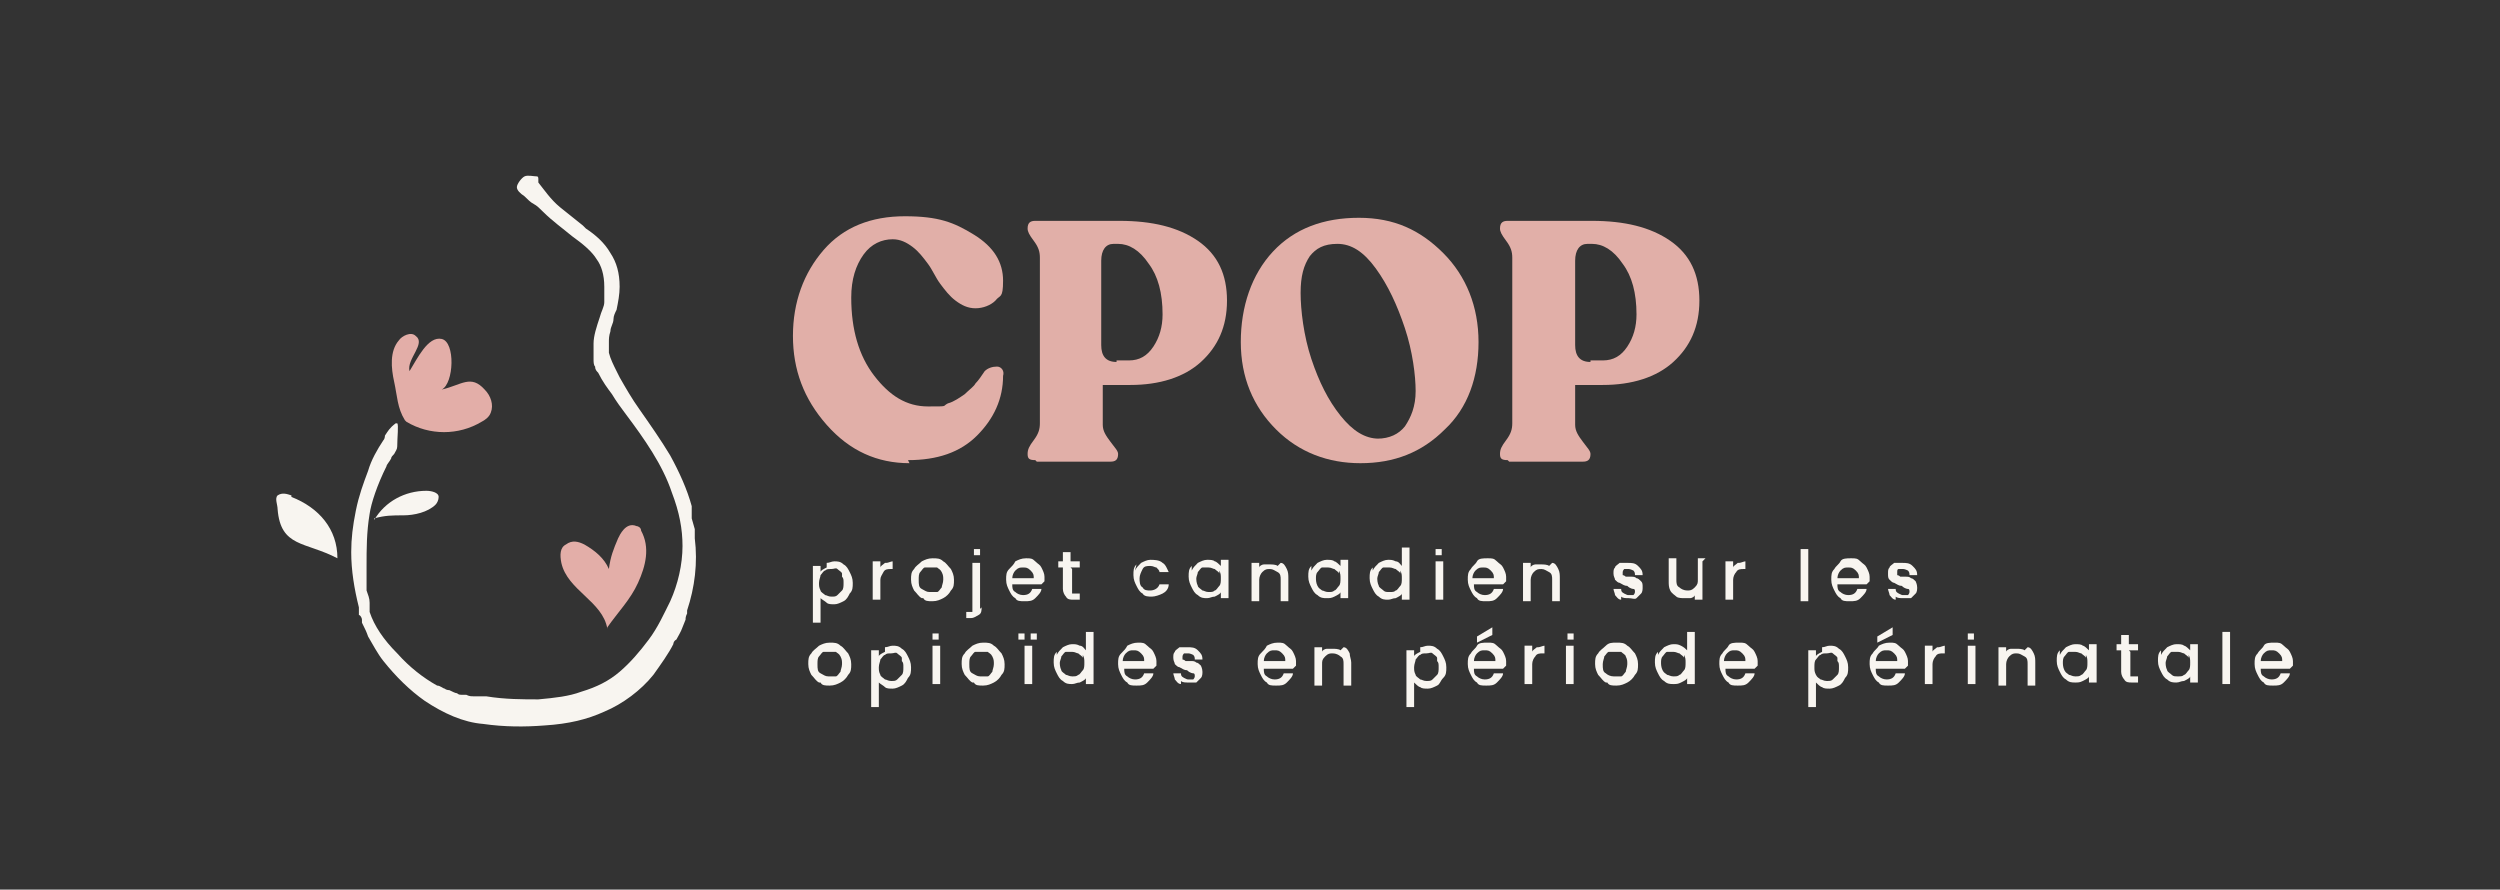 <?xml version="1.0" encoding="UTF-8"?> <svg xmlns="http://www.w3.org/2000/svg" id="Layer_1" version="1.1" viewBox="0 0 163 58"><rect x="0" y="0" width="163" height="58" fill="#333333" stroke="none"/><defs><style> .st0 { fill: #e3aea8; } .st1 { fill: #f8f5f0; } .st2 { isolation: isolate; } .st3 { fill: #e1afa8; } </style></defs><g class="st2"><g class="st2"><path class="st1" d="M53.9,36.7c.2,0,.3-.1.5-.1s.4,0,.6.2c.2.1.3.3.4.5.1.2.2.4.2.7s0,.5-.2.7c-.1.2-.2.4-.4.5-.2.1-.4.2-.6.2s-.4,0-.5-.1-.3-.2-.4-.3v1.6h-.5v-3.7h.5v.4c0-.1.2-.2.4-.3ZM54.9,37.4c0-.1-.2-.2-.3-.3s-.2,0-.4,0-.3,0-.4.1c-.1,0-.2.2-.3.3,0,.1-.1.3-.1.5s0,.3.1.5c0,.1.2.2.3.3.1,0,.2.1.4.1s.3,0,.4-.1.2-.2.3-.3.1-.3.1-.5,0-.3-.1-.4Z"></path><path class="st1" d="M57.8,36.7c.1,0,.3-.1.4-.1v.5h-.1c-.2,0-.4,0-.5.2s-.2.3-.2.5v1.3h-.5v-2.5h.5v.4c0-.1.2-.2.3-.3Z"></path><path class="st1" d="M60.1,39c-.2-.1-.3-.3-.5-.5-.1-.2-.2-.4-.2-.7s0-.5.2-.7c.1-.2.3-.3.5-.5.2-.1.4-.2.7-.2s.5,0,.7.2c.2.1.3.3.5.5.1.2.2.4.2.7s0,.5-.2.7c-.1.2-.3.4-.5.5-.2.1-.4.2-.7.2s-.5,0-.6-.2ZM61.1,38.6c.1,0,.2-.2.3-.3,0-.1.1-.3.1-.5s0-.3-.1-.5-.2-.2-.3-.3c-.1,0-.2,0-.4,0s-.3,0-.4,0c-.1,0-.2.2-.3.3s-.1.3-.1.5c0,.3,0,.5.2.6s.3.2.5.2.3,0,.4,0Z"></path><path class="st1" d="M64,39.6c0,.2,0,.4-.2.5s-.3.2-.5.2h-.3v-.4h.2c.1,0,.2,0,.2,0s0-.1,0-.2v-3h.5v3ZM63.5,36.2c0,0,0-.1,0-.2s0-.2,0-.2c0,0,.1,0,.2,0s.2,0,.2,0c0,0,0,.1,0,.2s0,.2,0,.2c0,0-.1,0-.2,0s-.2,0-.2,0Z"></path><path class="st1" d="M67.9,38.1h-1.9c0,.2,0,.4.2.5.1.1.3.2.5.2.3,0,.5-.1.6-.4h.6c0,.2-.2.4-.4.6s-.4.2-.7.2-.5,0-.6-.2c-.2-.1-.3-.3-.4-.5-.1-.2-.2-.4-.2-.7s0-.5.2-.7.3-.3.4-.5c.2-.1.4-.2.7-.2s.4,0,.6.2.3.2.4.4c.1.2.2.4.2.6s0,.2,0,.3ZM67.4,37.7c0-.2,0-.3-.2-.5s-.3-.2-.5-.2-.3,0-.5.2c-.1.1-.2.3-.2.5h1.4Z"></path><path class="st1" d="M69.9,37.1v1.4c0,0,0,.2,0,.2s.1,0,.2,0h.3v.4h-.4c-.2,0-.4,0-.5-.2-.1-.1-.2-.3-.2-.5v-1.4h-.3v-.4h.3v-.6h.5v.6h.6v.4h-.6Z"></path><path class="st1" d="M74,37.2c.1-.2.2-.3.4-.5.2-.1.4-.2.6-.2s.6,0,.8.2c.2.1.3.4.4.6h-.6c0-.1-.1-.2-.2-.3-.1,0-.2-.1-.4-.1s-.4,0-.5.2c-.1.2-.2.4-.2.6s0,.5.2.6c.1.2.3.2.5.2s.5-.1.6-.4h.6c0,.3-.2.5-.4.6s-.5.2-.7.2-.5,0-.6-.2c-.2-.1-.3-.3-.4-.5-.1-.2-.2-.4-.2-.7s0-.5.2-.7Z"></path><path class="st1" d="M77.7,37.2c.1-.2.2-.3.4-.5.2-.1.4-.2.6-.2s.4,0,.5.1c.1,0,.3.2.4.3v-.4h.5v2.5h-.5v-.4c0,.1-.2.2-.4.3-.2,0-.3.1-.5.1s-.4,0-.6-.2c-.2-.1-.3-.3-.4-.5s-.2-.4-.2-.7,0-.5.2-.7ZM79.5,37.4c0-.1-.2-.2-.3-.3-.1,0-.2-.1-.4-.1s-.3,0-.4,0-.2.2-.3.3c0,.1-.1.3-.1.4s0,.3.1.5c0,.1.2.2.3.3.1,0,.2.1.4.1s.3,0,.4-.1c.1,0,.2-.2.3-.3s.1-.3.1-.5,0-.3-.1-.5Z"></path><path class="st1" d="M83.5,36.7c.2,0,.3.2.4.4s.1.4.1.6v1.5h-.5v-1.4c0-.2,0-.4-.2-.5s-.3-.2-.5-.2-.3,0-.5.2c-.1.1-.2.3-.2.5v1.4h-.5v-2.5h.5v.3c0-.1.2-.2.3-.2s.3,0,.4,0,.4,0,.5.1Z"></path><path class="st1" d="M85.5,37.2c.1-.2.2-.3.4-.5.2-.1.4-.2.6-.2s.4,0,.5.1c.1,0,.3.2.4.3v-.4h.5v2.5h-.5v-.4c0,.1-.2.2-.4.3s-.3.1-.5.1-.4,0-.6-.2c-.2-.1-.3-.3-.4-.5-.1-.2-.2-.4-.2-.7s0-.5.2-.7ZM87.3,37.4c0-.1-.2-.2-.3-.3-.1,0-.2-.1-.4-.1s-.3,0-.4,0c-.1,0-.2.2-.3.3s-.1.3-.1.4,0,.3.1.5.2.2.3.3c.1,0,.2.1.4.1s.3,0,.4-.1c.1,0,.2-.2.3-.3s.1-.3.1-.5,0-.3-.1-.5Z"></path><path class="st1" d="M89.5,37.2c.1-.2.2-.3.4-.5.2-.1.4-.2.6-.2s.3,0,.5.1c.2,0,.3.2.4.3v-1.2h.5v3.4h-.5v-.4c0,.1-.2.2-.4.3-.2,0-.3.1-.5.1s-.4,0-.6-.2c-.2-.1-.3-.3-.4-.5-.1-.2-.2-.4-.2-.7s0-.5.2-.7ZM91.3,37.4c0-.1-.2-.2-.3-.3-.1,0-.2-.1-.4-.1s-.3,0-.4,0c-.1,0-.2.2-.3.3,0,.1-.1.3-.1.4s0,.3.1.5c0,.1.2.2.3.3s.2.1.4.1.3,0,.4-.1c.1,0,.2-.2.3-.3s.1-.3.1-.5,0-.3-.1-.5Z"></path><path class="st1" d="M93.6,36.2c0,0,0-.1,0-.2s0-.2,0-.2c0,0,.1,0,.2,0s.2,0,.2,0c0,0,0,.1,0,.2s0,.2,0,.2c0,0-.1,0-.2,0s-.2,0-.2,0ZM94.1,36.6v2.5h-.5v-2.5h.5Z"></path><path class="st1" d="M98,38.1h-1.9c0,.2,0,.4.2.5.1.1.3.2.5.2.3,0,.5-.1.6-.4h.6c0,.2-.2.4-.4.6s-.4.2-.7.2-.5,0-.6-.2c-.2-.1-.3-.3-.4-.5-.1-.2-.2-.4-.2-.7s0-.5.2-.7c.1-.2.3-.3.4-.5s.4-.2.7-.2.4,0,.6.2.3.2.4.4c.1.2.2.4.2.6s0,.2,0,.3ZM97.4,37.7c0-.2,0-.3-.2-.5s-.3-.2-.5-.2-.3,0-.5.2c-.1.1-.2.3-.2.5h1.4Z"></path><path class="st1" d="M101.2,36.7c.2,0,.3.2.4.4s.1.4.1.6v1.5h-.5v-1.4c0-.2,0-.4-.2-.5s-.3-.2-.5-.2-.3,0-.5.2c-.1.1-.2.3-.2.5v1.4h-.5v-2.5h.5v.3c0-.1.2-.2.3-.2.1,0,.3,0,.4,0s.4,0,.5.1Z"></path><path class="st1" d="M105.7,39.1c-.2,0-.3-.2-.4-.3,0-.1-.1-.3-.1-.4h.5c0,.1,0,.2.2.3s.2.1.3.1.3,0,.3,0c0,0,.1-.1.1-.2s0-.2-.1-.2c0,0-.2,0-.4-.2-.2,0-.3-.1-.5-.2-.1,0-.2-.1-.3-.2,0-.1-.1-.2-.1-.4s0-.3.1-.4c0-.1.2-.2.3-.3.1,0,.3,0,.5,0,.3,0,.5,0,.7.2s.3.3.3.6h-.5c0-.1,0-.2-.1-.3,0,0-.2-.1-.3-.1s-.2,0-.3,0c0,0-.1.1-.1.2s0,.1,0,.2c0,0,.1,0,.2.1,0,0,.2,0,.3,0,.2,0,.3,0,.4.1.1,0,.2.1.3.2s.1.2.1.4c0,.1,0,.3-.1.4s-.2.2-.3.3-.3,0-.5,0-.4,0-.5-.1Z"></path><path class="st1" d="M111,36.6v2.5h-.5v-.3c0,.1-.2.2-.3.2-.1,0-.3,0-.4,0s-.4,0-.5-.1-.3-.2-.4-.4-.1-.4-.1-.6v-1.5h.5v1.4c0,.2,0,.4.2.5.1.1.3.2.5.2s.3,0,.5-.2.2-.3.2-.5v-1.4h.5Z"></path><path class="st1" d="M113.4,36.7c.1,0,.3-.1.4-.1v.5h-.1c-.2,0-.4,0-.5.2-.1.1-.2.3-.2.5v1.3h-.5v-2.5h.5v.4c0-.1.2-.2.3-.3Z"></path><path class="st1" d="M117.9,35.8v3.4h-.5v-3.4h.5Z"></path><path class="st1" d="M121.7,38.1h-1.9c0,.2,0,.4.2.5.1.1.3.2.5.2.3,0,.5-.1.6-.4h.6c0,.2-.2.4-.4.6s-.4.2-.7.2-.5,0-.6-.2c-.2-.1-.3-.3-.4-.5-.1-.2-.2-.4-.2-.7s0-.5.2-.7c.1-.2.3-.3.4-.5s.4-.2.7-.2.4,0,.6.2.3.2.4.4c.1.2.2.4.2.6s0,.2,0,.3ZM121.2,37.7c0-.2,0-.3-.2-.5s-.3-.2-.5-.2-.3,0-.5.2c-.1.1-.2.3-.2.5h1.4Z"></path><path class="st1" d="M123.6,39.1c-.2,0-.3-.2-.4-.3,0-.1-.1-.3-.1-.4h.5c0,.1,0,.2.2.3s.2.1.3.1.3,0,.3,0c0,0,.1-.1.1-.2s0-.2-.1-.2c0,0-.2,0-.4-.2-.2,0-.3-.1-.5-.2-.1,0-.2-.1-.3-.2s-.1-.2-.1-.4,0-.3.1-.4c0-.1.2-.2.3-.3.1,0,.3,0,.5,0,.3,0,.5,0,.7.2s.3.3.3.6h-.5c0-.1,0-.2-.1-.3,0,0-.2-.1-.3-.1s-.2,0-.3,0-.1.1-.1.2,0,.1,0,.2c0,0,.1,0,.2.1,0,0,.2,0,.3,0,.2,0,.3,0,.4.1.1,0,.2.1.3.2,0,0,.1.2.1.4,0,.1,0,.3-.1.4s-.2.2-.3.3c-.1,0-.3,0-.5,0s-.4,0-.5-.1Z"></path></g><g class="st2"><path class="st1" d="M53.4,44.5c-.2-.1-.3-.3-.5-.5-.1-.2-.2-.4-.2-.7s0-.5.2-.7c.1-.2.3-.3.5-.5.2-.1.4-.2.7-.2s.5,0,.7.2c.2.1.3.3.5.5.1.2.2.4.2.7s0,.5-.2.7c-.1.2-.3.4-.5.5-.2.1-.4.2-.7.2s-.5,0-.6-.2ZM54.5,44.1c.1,0,.2-.2.3-.3,0-.1.1-.3.1-.5s0-.3-.1-.5-.2-.2-.3-.3c-.1,0-.2,0-.4,0s-.3,0-.4,0c-.1,0-.2.2-.3.3s-.1.3-.1.5c0,.3,0,.5.2.6s.3.2.5.2.3,0,.4,0Z"></path><path class="st1" d="M57.7,42.2c.2,0,.3-.1.5-.1s.4,0,.6.2c.2.1.3.3.4.5.1.2.2.4.2.7s0,.5-.2.7c-.1.2-.2.4-.4.5-.2.1-.4.2-.6.2s-.4,0-.5-.1-.3-.2-.4-.3v1.6h-.5v-3.7h.5v.4c0-.1.2-.2.4-.3ZM58.8,42.9c0-.1-.2-.2-.3-.3s-.2,0-.4,0-.3,0-.4.1c-.1,0-.2.2-.3.3,0,.1-.1.3-.1.5s0,.3.1.5c0,.1.2.2.3.3.1,0,.2.1.4.1s.3,0,.4-.1.2-.2.3-.3.1-.3.1-.5,0-.3-.1-.4Z"></path><path class="st1" d="M60.8,41.7c0,0,0-.1,0-.2s0-.2,0-.2c0,0,.1,0,.2,0s.2,0,.2,0c0,0,0,.1,0,.2s0,.2,0,.2c0,0-.1,0-.2,0s-.2,0-.2,0ZM61.3,42.1v2.5h-.5v-2.5h.5Z"></path><path class="st1" d="M63.4,44.5c-.2-.1-.3-.3-.5-.5-.1-.2-.2-.4-.2-.7s0-.5.2-.7c.1-.2.3-.3.5-.5.2-.1.4-.2.7-.2s.5,0,.7.2c.2.1.3.3.5.5.1.2.2.4.2.7s0,.5-.2.7c-.1.2-.3.4-.5.5-.2.1-.4.2-.7.2s-.5,0-.6-.2ZM64.4,44.1c.1,0,.2-.2.3-.3,0-.1.1-.3.1-.5s0-.3-.1-.5-.2-.2-.3-.3c-.1,0-.2,0-.4,0s-.3,0-.4,0c-.1,0-.2.2-.3.3s-.1.3-.1.5c0,.3,0,.5.2.6s.3.2.5.2.3,0,.4,0Z"></path><path class="st1" d="M66.4,41.7c0,0,0-.1,0-.2s0-.1,0-.2c0,0,.1,0,.2,0s.1,0,.2,0c0,0,0,.1,0,.2s0,.1,0,.2c0,0-.1,0-.2,0s-.1,0-.2,0ZM67.3,42.1v2.5h-.5v-2.5h.5ZM67.2,41.7c0,0,0-.1,0-.2s0-.1,0-.2c0,0,.1,0,.2,0s.1,0,.2,0c0,0,0,.1,0,.2s0,.1,0,.2c0,0-.1,0-.2,0s-.1,0-.2,0Z"></path><path class="st1" d="M68.9,42.7c.1-.2.2-.3.4-.5.2-.1.4-.2.6-.2s.3,0,.5.1c.2,0,.3.2.4.3v-1.2h.5v3.4h-.5v-.4c0,.1-.2.2-.4.3-.2,0-.3.1-.5.1s-.4,0-.6-.2c-.2-.1-.3-.3-.4-.5s-.2-.4-.2-.7,0-.5.2-.7ZM70.6,42.9c0-.1-.2-.2-.3-.3-.1,0-.2-.1-.4-.1s-.3,0-.4,0-.2.2-.3.3c0,.1-.1.3-.1.4s0,.3.1.5c0,.1.2.2.3.3.1,0,.2.1.4.1s.3,0,.4-.1c.1,0,.2-.2.3-.3s.1-.3.1-.5,0-.3-.1-.5Z"></path><path class="st1" d="M75.2,43.6h-1.9c0,.2,0,.4.2.5.1.1.3.2.5.2.3,0,.5-.1.6-.4h.6c0,.2-.2.4-.4.6s-.4.2-.7.2-.5,0-.6-.2c-.2-.1-.3-.3-.4-.5-.1-.2-.2-.4-.2-.7s0-.5.2-.7.3-.3.4-.5c.2-.1.4-.2.7-.2s.4,0,.6.2.3.2.4.4c.1.2.2.4.2.6s0,.2,0,.3ZM74.6,43.1c0-.2,0-.3-.2-.5s-.3-.2-.5-.2-.3,0-.5.2c-.1.1-.2.3-.2.5h1.4Z"></path><path class="st1" d="M77,44.6c-.2,0-.3-.2-.4-.3,0-.1-.1-.3-.1-.4h.5c0,.1,0,.2.2.3s.2.1.3.1.3,0,.3,0c0,0,.1-.1.1-.2s0-.2-.1-.2c0,0-.2,0-.4-.2-.2,0-.3-.1-.5-.2-.1,0-.2-.1-.3-.2,0-.1-.1-.2-.1-.4s0-.3.1-.4c0-.1.2-.2.3-.3.1,0,.3,0,.5,0,.3,0,.5,0,.7.2s.3.3.3.6h-.5c0-.1,0-.2-.1-.3,0,0-.2-.1-.3-.1s-.2,0-.3,0c0,0-.1.1-.1.2s0,.1,0,.2c0,0,.1,0,.2.1,0,0,.2,0,.3,0,.2,0,.3,0,.4.1.1,0,.2.1.3.2,0,0,.1.2.1.4,0,.1,0,.3-.1.4s-.2.2-.3.3c-.1,0-.3,0-.5,0s-.4,0-.5-.1Z"></path><path class="st1" d="M84.3,43.6h-1.9c0,.2,0,.4.2.5.1.1.3.2.5.2.3,0,.5-.1.6-.4h.6c0,.2-.2.4-.4.6s-.4.2-.7.2-.5,0-.6-.2c-.2-.1-.3-.3-.4-.5-.1-.2-.2-.4-.2-.7s0-.5.2-.7.3-.3.4-.5c.2-.1.4-.2.7-.2s.4,0,.6.2.3.2.4.4c.1.2.2.4.2.6s0,.2,0,.3ZM83.8,43.1c0-.2,0-.3-.2-.5s-.3-.2-.5-.2-.3,0-.5.2c-.1.1-.2.3-.2.5h1.4Z"></path><path class="st1" d="M87.6,42.2c.2,0,.3.2.4.4,0,.2.1.4.1.6v1.5h-.5v-1.4c0-.2,0-.4-.2-.5-.1-.1-.3-.2-.5-.2s-.3,0-.5.2-.2.3-.2.5v1.4h-.5v-2.5h.5v.3c0-.1.2-.2.3-.2.1,0,.3,0,.4,0s.4,0,.5.1Z"></path><path class="st1" d="M92.6,42.2c.2,0,.3-.1.5-.1s.4,0,.6.2c.2.1.3.3.4.5.1.2.2.4.2.7s0,.5-.2.7-.2.4-.4.5c-.2.1-.4.2-.6.2s-.4,0-.5-.1c-.1,0-.3-.2-.4-.3v1.6h-.5v-3.7h.5v.4c0-.1.2-.2.4-.3ZM93.7,42.9c0-.1-.2-.2-.3-.3s-.2,0-.4,0-.3,0-.4.1c-.1,0-.2.2-.3.3,0,.1-.1.3-.1.5s0,.3.1.5c0,.1.2.2.3.3.1,0,.2.1.4.1s.3,0,.4-.1.2-.2.3-.3.1-.3.1-.5,0-.3-.1-.4Z"></path><path class="st1" d="M98,43.6h-1.9c0,.2,0,.4.2.5.1.1.3.2.5.2.3,0,.5-.1.6-.4h.6c0,.2-.2.4-.4.6s-.4.2-.7.2-.5,0-.6-.2c-.2-.1-.3-.3-.4-.5-.1-.2-.2-.4-.2-.7s0-.5.2-.7c.1-.2.3-.3.4-.5s.4-.2.7-.2.4,0,.6.2.3.2.4.4c.1.2.2.4.2.6s0,.2,0,.3ZM97.5,43.1c0-.2,0-.3-.2-.5s-.3-.2-.5-.2-.3,0-.5.2c-.1.1-.2.3-.2.5h1.4ZM97.3,41.4l-1,.5v-.4l1-.6v.4Z"></path><path class="st1" d="M100.3,42.2c.1,0,.3-.1.4-.1v.5h-.1c-.2,0-.4,0-.5.2-.1.1-.2.3-.2.5v1.3h-.5v-2.5h.5v.4c0-.1.2-.2.3-.3Z"></path><path class="st1" d="M102.2,41.7c0,0,0-.1,0-.2s0-.2,0-.2c0,0,.1,0,.2,0s.2,0,.2,0c0,0,0,.1,0,.2s0,.2,0,.2c0,0-.1,0-.2,0s-.2,0-.2,0ZM102.6,42.1v2.5h-.5v-2.5h.5Z"></path><path class="st1" d="M104.7,44.5c-.2-.1-.3-.3-.5-.5-.1-.2-.2-.4-.2-.7s0-.5.2-.7c.1-.2.3-.3.5-.5s.4-.2.7-.2.5,0,.7.2c.2.1.3.3.5.5.1.2.2.4.2.7s0,.5-.2.7c-.1.2-.3.4-.5.5-.2.1-.4.2-.7.2s-.5,0-.6-.2ZM105.7,44.1c.1,0,.2-.2.3-.3,0-.1.1-.3.1-.5s0-.3-.1-.5c0-.1-.2-.2-.3-.3-.1,0-.2,0-.4,0s-.3,0-.4,0c-.1,0-.2.2-.3.3,0,.1-.1.3-.1.5,0,.3,0,.5.2.6.1.1.3.2.5.2s.3,0,.4,0Z"></path><path class="st1" d="M108.1,42.7c.1-.2.2-.3.4-.5.2-.1.4-.2.6-.2s.3,0,.5.1.3.2.4.3v-1.2h.5v3.4h-.5v-.4c0,.1-.2.2-.4.3s-.3.1-.5.1-.4,0-.6-.2c-.2-.1-.3-.3-.4-.5-.1-.2-.2-.4-.2-.7s0-.5.2-.7ZM109.8,42.9c0-.1-.2-.2-.3-.3-.1,0-.2-.1-.4-.1s-.3,0-.4,0c-.1,0-.2.2-.3.3s-.1.3-.1.4,0,.3.1.5.2.2.3.3c.1,0,.2.1.4.1s.3,0,.4-.1c.1,0,.2-.2.3-.3s.1-.3.1-.5,0-.3-.1-.5Z"></path><path class="st1" d="M114.4,43.6h-1.9c0,.2,0,.4.2.5.1.1.3.2.5.2.3,0,.5-.1.6-.4h.6c0,.2-.2.4-.4.6s-.4.2-.7.2-.5,0-.6-.2c-.2-.1-.3-.3-.4-.5-.1-.2-.2-.4-.2-.7s0-.5.2-.7c.1-.2.3-.3.4-.5s.4-.2.7-.2.4,0,.6.2.3.2.4.4c.1.2.2.4.2.6s0,.2,0,.3ZM113.8,43.1c0-.2,0-.3-.2-.5s-.3-.2-.5-.2-.3,0-.5.2c-.1.1-.2.3-.2.5h1.4Z"></path><path class="st1" d="M118.8,42.2c.2,0,.3-.1.5-.1s.4,0,.6.2c.2.1.3.3.4.5.1.2.2.4.2.7s0,.5-.2.7c-.1.2-.2.4-.4.5-.2.1-.4.2-.6.2s-.4,0-.5-.1c-.1,0-.3-.2-.4-.3v1.6h-.5v-3.7h.5v.4c0-.1.2-.2.4-.3ZM119.8,42.9c0-.1-.2-.2-.3-.3s-.2,0-.4,0-.3,0-.4.1c-.1,0-.2.2-.3.3s-.1.3-.1.5,0,.3.1.5.2.2.3.3c.1,0,.2.1.4.1s.3,0,.4-.1.2-.2.3-.3.1-.3.1-.5,0-.3-.1-.4Z"></path><path class="st1" d="M124.2,43.6h-1.9c0,.2,0,.4.2.5.1.1.3.2.5.2.3,0,.5-.1.6-.4h.6c0,.2-.2.4-.4.6s-.4.2-.7.2-.5,0-.6-.2c-.2-.1-.3-.3-.4-.5-.1-.2-.2-.4-.2-.7s0-.5.2-.7c.1-.2.3-.3.4-.5.2-.1.4-.2.7-.2s.4,0,.6.2.3.2.4.4c.1.2.2.4.2.6s0,.2,0,.3ZM123.7,43.1c0-.2,0-.3-.2-.5s-.3-.2-.5-.2-.3,0-.5.2c-.1.1-.2.3-.2.5h1.4ZM123.4,41.4l-1,.5v-.4l1-.6v.4Z"></path><path class="st1" d="M126.4,42.2c.1,0,.3-.1.4-.1v.5h-.1c-.2,0-.4,0-.5.2-.1.1-.2.3-.2.5v1.3h-.5v-2.5h.5v.4c0-.1.2-.2.3-.3Z"></path><path class="st1" d="M128.3,41.7c0,0,0-.1,0-.2s0-.2,0-.2.1,0,.2,0,.2,0,.2,0c0,0,0,.1,0,.2s0,.2,0,.2c0,0-.1,0-.2,0s-.2,0-.2,0ZM128.8,42.1v2.5h-.5v-2.5h.5Z"></path><path class="st1" d="M132.2,42.2c.2,0,.3.2.4.4s.1.4.1.6v1.5h-.5v-1.4c0-.2,0-.4-.2-.5s-.3-.2-.5-.2-.3,0-.5.2c-.1.1-.2.3-.2.5v1.4h-.5v-2.5h.5v.3c0-.1.2-.2.3-.2.1,0,.3,0,.4,0s.4,0,.5.1Z"></path><path class="st1" d="M134.3,42.7c.1-.2.2-.3.4-.5.2-.1.4-.2.6-.2s.4,0,.5.1c.1,0,.3.2.4.3v-.4h.5v2.5h-.5v-.4c0,.1-.2.2-.4.3s-.3.1-.5.1-.4,0-.6-.2c-.2-.1-.3-.3-.4-.5-.1-.2-.2-.4-.2-.7s0-.5.2-.7ZM136,42.9c0-.1-.2-.2-.3-.3-.1,0-.2-.1-.4-.1s-.3,0-.4,0c-.1,0-.2.2-.3.3s-.1.3-.1.4,0,.3.1.5.2.2.3.3c.1,0,.2.1.4.1s.3,0,.4-.1c.1,0,.2-.2.3-.3s.1-.3.1-.5,0-.3-.1-.5Z"></path><path class="st1" d="M138.9,42.5v1.4c0,0,0,.2,0,.2s.1,0,.2,0h.3v.4h-.4c-.2,0-.4,0-.5-.2-.1-.1-.2-.3-.2-.5v-1.4h-.3v-.4h.3v-.6h.5v.6h.6v.4h-.6Z"></path><path class="st1" d="M140.9,42.7c.1-.2.2-.3.4-.5.2-.1.4-.2.6-.2s.4,0,.5.1c.1,0,.3.2.4.3v-.4h.5v2.5h-.5v-.4c0,.1-.2.2-.4.3-.2,0-.3.1-.5.1s-.4,0-.6-.2c-.2-.1-.3-.3-.4-.5-.1-.2-.2-.4-.2-.7s0-.5.2-.7ZM142.7,42.9c0-.1-.2-.2-.3-.3-.1,0-.2-.1-.4-.1s-.3,0-.4,0c-.1,0-.2.2-.3.3,0,.1-.1.3-.1.4s0,.3.1.5c0,.1.2.2.3.3s.2.1.4.1.3,0,.4-.1c.1,0,.2-.2.3-.3s.1-.3.1-.5,0-.3-.1-.5Z"></path><path class="st1" d="M145.4,41.2v3.4h-.5v-3.4h.5Z"></path><path class="st1" d="M149.3,43.6h-1.9c0,.2,0,.4.2.5.1.1.3.2.5.2.3,0,.5-.1.6-.4h.6c0,.2-.2.4-.4.6s-.4.2-.7.2-.5,0-.6-.2c-.2-.1-.3-.3-.4-.5-.1-.2-.2-.4-.2-.7s0-.5.2-.7c.1-.2.3-.3.4-.5s.4-.2.7-.2.4,0,.6.2.3.2.4.4c.1.2.2.4.2.6s0,.2,0,.3ZM148.8,43.1c0-.2,0-.3-.2-.5s-.3-.2-.5-.2-.3,0-.5.2c-.1.1-.2.3-.2.5h1.4Z"></path></g></g><path class="st1" d="M45.1,33.8c0-.3,0-.5,0-.8-.3-1.1-.8-2.2-1.4-3.3-.6-1-1.3-2-2-3-.5-.7-.9-1.4-1.3-2.1l-.2-.4c-.2-.4-.4-.8-.5-1.2h0v-.3c0-.1,0-.2,0-.4,0-.2,0-.4.1-.7,0-.3.2-.5.2-.8,0-.2.1-.4.2-.6.1-.5.2-1,.2-1.5,0-.9-.2-1.6-.6-2.2-.4-.7-1-1.2-1.6-1.6l-.2-.2c-.5-.4-1-.8-1.5-1.2-.6-.5-1-1.1-1.4-1.6,0,0,0-.1,0-.2,0-.1,0-.2-.1-.2-.2,0-.6-.1-.8,0-.2.1-.5.5-.5.7,0,.2.2.4.5.6h0c.2.2.4.4.6.5.2.1.4.3.6.5.6.6,1.3,1.1,1.9,1.6.7.5,1.3,1,1.6,1.5.3.4.5,1,.5,1.8,0,.4,0,.7,0,1,0,.3-.2.6-.3,1-.2.6-.4,1.2-.4,1.7,0,.1,0,.2,0,.3h0v.2c0,.2,0,.3,0,.5,0,.2,0,.4.1.5,0,.2.1.3.2.4.3.6.6,1,.9,1.4.3.5.6.9.9,1.3,1.2,1.6,2.4,3.3,3,5.1.5,1.3.7,2.4.7,3.5,0,1.2-.3,2.5-.8,3.6-.4.8-.8,1.7-1.4,2.5-.6.8-1.2,1.5-1.9,2.1-.7.6-1.5,1-2.5,1.3-.8.3-1.7.4-2.8.5-1,0-2.2,0-3.4-.2-.2,0-.4,0-.6,0,0,0-.2,0-.2,0-.2,0-.3,0-.5-.1-.1,0-.2,0-.3,0-.1,0-.2,0-.3-.1-.1,0-.3-.1-.5-.2,0,0-.2,0-.3-.1-.1,0-.3-.2-.5-.2-.9-.5-1.8-1.2-2.6-2.1-.9-.9-1.5-1.8-1.8-2.7,0,0,0-.1,0-.2,0,0,0,0,0-.1,0,0,0-.2,0-.2,0,0,0,0,0-.1,0-.3-.1-.5-.2-.8,0-.2,0-.4,0-.5,0,0,0-.2,0-.3,0-.2,0-.4,0-.6v-.2c0-1.1,0-2.2.2-3.4.1-.7.5-1.9,1.1-3.1h0c0-.1.2-.3.3-.5,0-.1.1-.2.2-.3.1-.2.2-.3.2-.5,0-.6.1-1.4,0-1.5,0,0,0,0-.1,0-.4.3-.5.5-.7.8,0,0,0,.2-.1.3-.4.6-.8,1.3-1,2-.3.8-.6,1.6-.8,2.6-.2,1-.3,1.8-.3,2.7,0,1.2.2,2.4.5,3.6v.5c.1,0,.2.2.2.3v.2c.2.4.3.6.4.9.3.5.6,1.1,1,1.6.8,1,1.7,1.9,2.7,2.6,1.2.8,2.5,1.4,3.8,1.5,1.4.2,2.7.2,4,.1,1.6-.1,2.8-.4,3.9-.9,1.2-.5,2.4-1.4,3.2-2.4.5-.7,1-1.4,1.3-2,0,0,0-.2.2-.3.1-.2.3-.5.4-.8l.2-.5c0-.1,0-.2.1-.4,0,0,0-.1,0-.2.5-1.5.7-3.1.5-4.7,0-.2,0-.4,0-.6"></path><path class="st0" d="M26.5,27.5c1.5.9,3.4.9,4.9,0,.2-.1.5-.3.6-.6.2-.5,0-1.1-.4-1.5-.9-1-1.5-.3-2.8,0,.8-.4.9-3.1,0-3.3s-1.6,1.3-2.1,2.1c-.2-.8,1.1-1.8.4-2.3-.3-.3-.9,0-1.1.3-.6.7-.5,1.8-.3,2.7.2.9.2,1.7.7,2.5"></path><path class="st1" d="M19,32.3c-.3-.1-.6-.2-.9,0-.2.2,0,.6,0,.9.2,2.5,1.8,2.1,3.9,3.2,0-1.9-1.2-3.3-3-4"></path><path class="st1" d="M24.4,33.8c.7-.2,1.2-.2,1.9-.2s1.6-.2,2.1-.7c.1-.1.2-.3.2-.5,0-.3-.5-.4-.8-.4-1.4,0-2.7.7-3.4,1.9"></path><path class="st0" d="M39.6,40.9c.7-1,1.5-1.8,2-2.9s.8-2.3.2-3.4c0-.2-.2-.3-.3-.3-.7-.3-1.1.6-1.2.8-.3.7-.5,1.2-.6,2-.3-.7-.9-1.2-1.6-1.6-.4-.2-.8-.3-1.2,0-.4.2-.4.7-.3,1.2.4,1.8,2.7,2.5,3,4.3"></path><g class="st2"><g class="st2"><path class="st3" d="M59.3,30.2c-2.1,0-3.9-.8-5.4-2.5s-2.2-3.6-2.2-5.8.7-4.1,2-5.6c1.3-1.5,3.1-2.2,5.3-2.2s3.2.4,4.5,1.2c1.3.8,1.9,1.8,1.9,3s-.2.9-.5,1.3c-.3.3-.8.5-1.3.5s-.9-.2-1.3-.5-.7-.7-1-1.1c-.3-.4-.5-.9-.8-1.3-.3-.4-.6-.8-1-1.1s-.8-.5-1.3-.5c-.7,0-1.4.3-1.9,1-.5.7-.8,1.6-.8,2.8,0,2.1.5,3.8,1.5,5.1,1,1.3,2.1,2,3.5,2s.9,0,1.3-.2c.4-.1.8-.4,1.1-.6.3-.3.6-.5.7-.7.2-.2.4-.5.6-.8.2-.2.5-.3.8-.3.3,0,.5.3.4.6,0,1.5-.6,2.8-1.7,3.9-1.1,1.1-2.6,1.6-4.5,1.6Z"></path><path class="st3" d="M67.5,30c-.4,0-.5-.1-.5-.4h0c0-.3.1-.5.4-.9s.4-.7.4-1.1v-10.8c0-.4-.1-.7-.4-1.1s-.4-.6-.4-.8h0c0-.4.2-.5.5-.5h5.5c2.1,0,3.8.4,5.1,1.3,1.3.9,1.9,2.2,1.9,3.9s-.6,3-1.7,4c-1.1,1-2.7,1.5-4.6,1.5h-1.8v2.6c0,.4.2.7.5,1.1.3.4.5.6.5.8h0c0,.4-.2.5-.5.5h-4.8ZM72.8,23.5h.8c.7,0,1.2-.3,1.6-.9.4-.6.6-1.3.6-2.1,0-1.4-.3-2.5-.9-3.3-.6-.9-1.3-1.3-2-1.3h-.3c-.5,0-.8.4-.8,1.1v5.5c0,.7.3,1.1,1,1.1Z"></path></g><g class="st2"><path class="st3" d="M88.7,30.2c-2.1,0-4-.7-5.5-2.2-1.5-1.5-2.3-3.4-2.3-5.7s.7-4.4,2.1-5.9,3.3-2.2,5.6-2.2,4,.8,5.5,2.3c1.5,1.5,2.3,3.5,2.3,5.8s-.7,4.3-2.2,5.7c-1.5,1.5-3.3,2.2-5.5,2.2ZM89.8,28.6c.8,0,1.4-.3,1.8-.8.4-.6.7-1.3.7-2.3s-.2-2.6-.7-4.1c-.5-1.5-1.1-2.8-1.9-3.9-.8-1.1-1.6-1.6-2.5-1.6s-1.4.3-1.8.8c-.4.6-.6,1.3-.6,2.4s.2,2.8.7,4.3c.5,1.5,1.1,2.7,1.9,3.7.8,1,1.6,1.5,2.5,1.5Z"></path></g><g class="st2"><path class="st3" d="M98.3,30c-.4,0-.5-.1-.5-.4h0c0-.3.1-.5.4-.9.3-.4.4-.7.4-1.1v-10.8c0-.4-.1-.7-.4-1.1-.3-.4-.4-.6-.4-.8h0c0-.4.2-.5.5-.5h5.5c2.1,0,3.8.4,5.1,1.3s1.9,2.2,1.9,3.9-.6,3-1.7,4c-1.1,1-2.7,1.5-4.6,1.5h-1.8v2.6c0,.4.2.7.5,1.1s.5.6.5.8h0c0,.4-.2.5-.5.5h-4.8ZM103.7,23.5h.8c.7,0,1.2-.3,1.6-.9.4-.6.6-1.3.6-2.1,0-1.4-.3-2.5-.9-3.3-.6-.9-1.3-1.3-2-1.3h-.3c-.5,0-.8.4-.8,1.1v5.5c0,.7.3,1.1,1,1.1Z"></path></g></g></svg> 